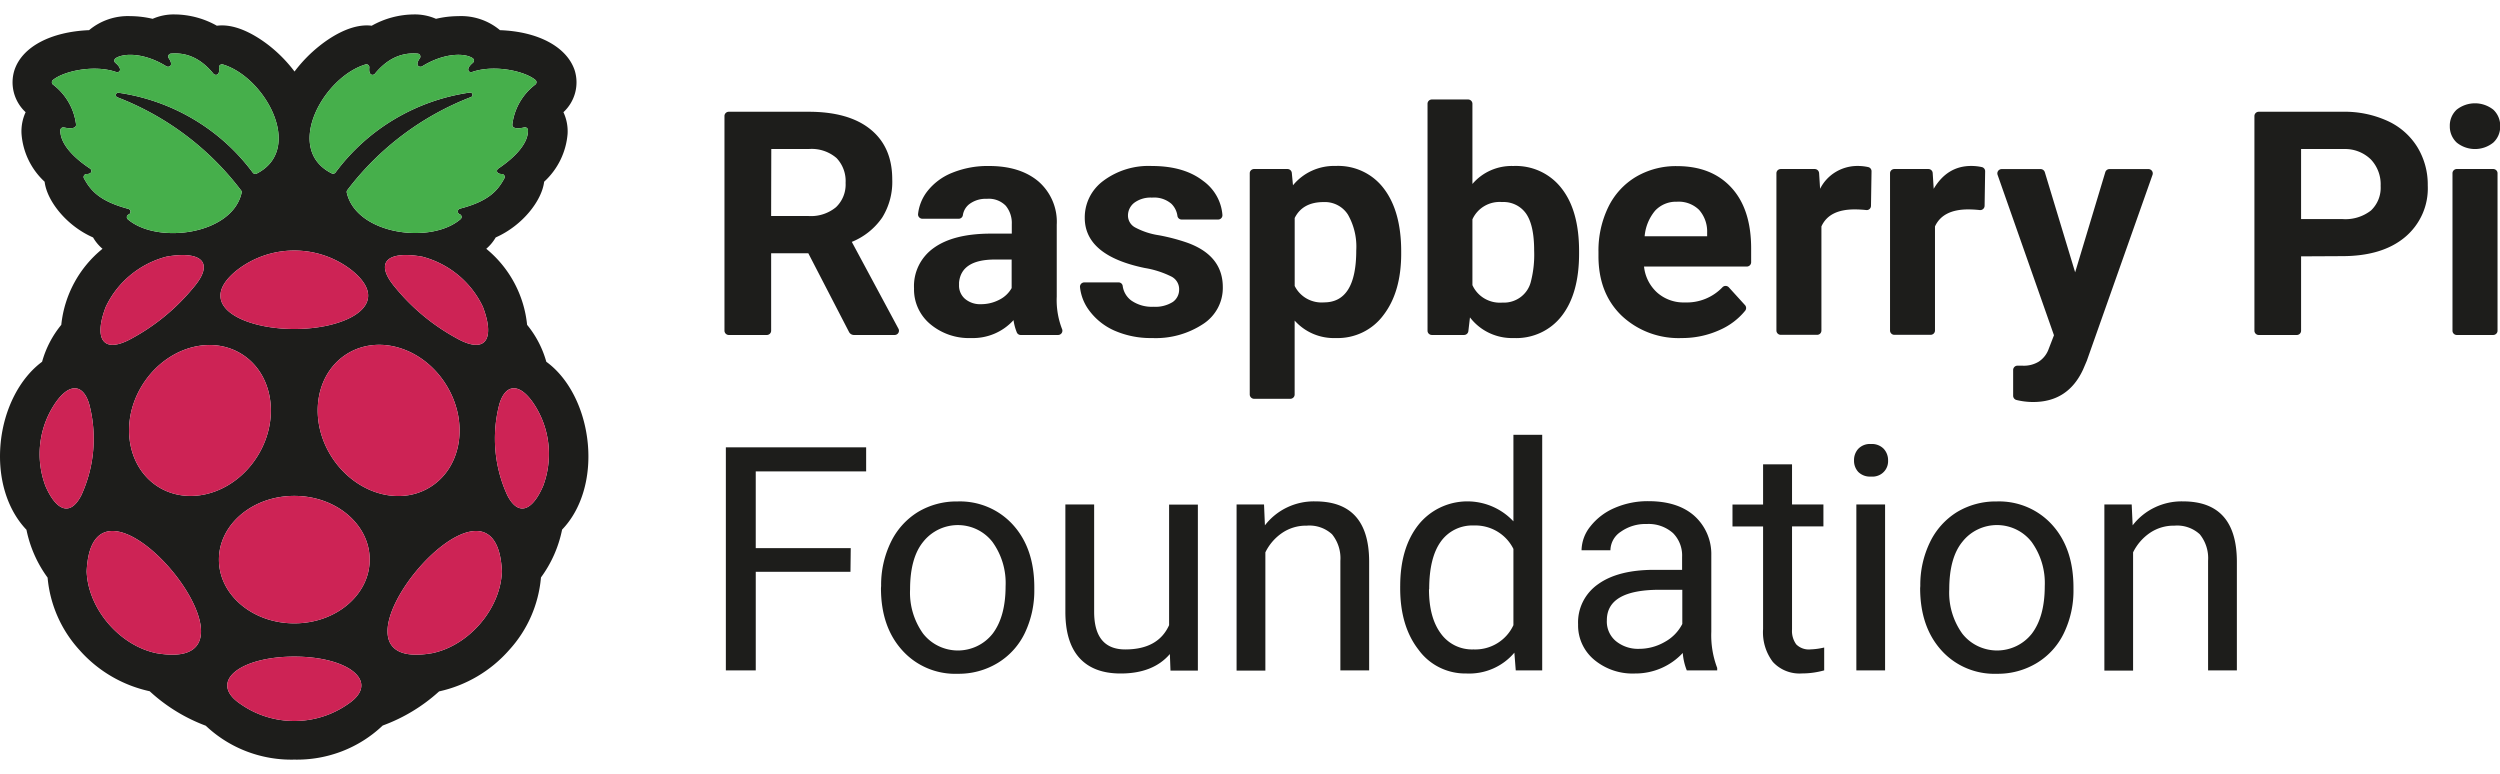 <svg fill="none" xmlns="http://www.w3.org/2000/svg" viewBox="0 0 155 48"><g clip-path="url(#a)"><path fill-rule="evenodd" clip-rule="evenodd" d="M33.871 22.43c1.385 1.002 2.36 2.904 2.57 5.045.207 2.126-.386 4.113-1.591 5.36a7.51 7.51 0 0 1-1.31 2.966 7.636 7.636 0 0 1-1.973 4.501 8.102 8.102 0 0 1-4.343 2.565 10.604 10.604 0 0 1-3.497 2.116 7.673 7.673 0 0 1-2.526 1.597 7.755 7.755 0 0 1-2.954.516 7.756 7.756 0 0 1-2.958-.51 7.673 7.673 0 0 1-2.532-1.592 10.563 10.563 0 0 1-3.476-2.137 8.107 8.107 0 0 1-4.353-2.555 7.664 7.664 0 0 1-1.977-4.49 7.557 7.557 0 0 1-1.31-2.966C.437 31.588-.166 29.614.04 27.474c.207-2.14 1.192-4.026 2.57-5.045A6.233 6.233 0 0 1 3.8 20.14a6.98 6.98 0 0 1 2.556-4.715 2.652 2.652 0 0 1-.585-.703c-1.681-.737-2.87-2.297-3.004-3.455a4.487 4.487 0 0 1-1.433-2.973c-.025-.46.062-.919.255-1.338a2.534 2.534 0 0 1-.728-1.213 2.508 2.508 0 0 1 .04-1.41C1.39 2.89 3.16 1.97 5.523 1.87A3.76 3.76 0 0 1 8.086 1c.464.004.927.06 1.378.167.433-.19.904-.283 1.378-.272.914.01 1.81.251 2.604.7.105-.013.21-.02.317-.02 1.17 0 2.345.798 2.952 1.274a8.773 8.773 0 0 1 1.546 1.586 8.755 8.755 0 0 1 1.543-1.586c.596-.476 1.767-1.274 2.942-1.274.1 0 .2.007.3.02a5.427 5.427 0 0 1 2.607-.7c.474-.01.945.082 1.378.272a6.13 6.13 0 0 1 1.378-.166 3.75 3.75 0 0 1 2.59.87c2.363.084 4.123 1.029 4.622 2.462a2.5 2.5 0 0 1 .04 1.41 2.527 2.527 0 0 1-.729 1.213c.196.419.284.878.259 1.338a4.522 4.522 0 0 1-1.454 2.973c-.138 1.158-1.323 2.71-3.004 3.455a2.727 2.727 0 0 1-.585.703 6.993 6.993 0 0 1 2.532 4.715 6.26 6.26 0 0 1 1.191 2.29ZM22.753 3.993a.185.185 0 0 0-.09.004c-2.631.792-5.084 5.252-2.101 6.75a.188.188 0 0 0 .238-.05 12.505 12.505 0 0 1 3.662-3.31 12.682 12.682 0 0 1 4.677-1.65.146.146 0 0 1 .154.11.144.144 0 0 1-.082.168 17.58 17.58 0 0 0-7.678 5.775.188.188 0 0 0-.034.15c.589 2.605 5.218 3.223 7.047 1.654a.18.18 0 0 0 .07-.176.179.179 0 0 0-.128-.14.185.185 0 0 1-.105-.178.182.182 0 0 1 .129-.162c1.822-.469 2.36-1.151 2.755-1.875a.182.182 0 0 0-.066-.25.19.19 0 0 0-.092-.025c-.338 0-.358-.241-.21-.34 1.109-.744 1.856-1.6 1.836-2.378a.183.183 0 0 0-.15-.171.188.188 0 0 0-.081.001c-.23.058-.775.143-.737-.197.06-.484.218-.951.463-1.375.245-.423.574-.794.966-1.091a.183.183 0 0 0 .048-.216.183.183 0 0 0-.048-.063c-.661-.55-2.545-.971-3.923-.496-.18.065-.458-.146.041-.563a.184.184 0 0 0 .07-.143.182.182 0 0 0-.07-.143c-.496-.34-1.784-.34-3.134.496-.131.088-.5-.003-.155-.49a.182.182 0 0 0-.036-.26.187.187 0 0 0-.092-.035c-.833-.07-1.773.174-2.655 1.25-.066.1-.403.167-.345-.383a.177.177 0 0 0-.064-.16.183.183 0 0 0-.08-.038ZM5.21 11.066a.182.182 0 0 1 .066-.25.188.188 0 0 1 .093-.025c.344 0 .361-.24.213-.34-1.112-.733-1.86-1.59-1.84-2.377a.182.182 0 0 1 .076-.14.187.187 0 0 1 .159-.03c.227.057.775.125.737-.197a3.645 3.645 0 0 0-.465-1.375A3.695 3.695 0 0 0 3.28 5.24a.184.184 0 0 1-.048-.216.184.184 0 0 1 .048-.062c.658-.55 2.553-.972 3.923-.496.176.064.455-.146-.044-.564a.184.184 0 0 1-.07-.143.181.181 0 0 1 .07-.142c.513-.344 1.808-.344 3.151.492.135.088.49 0 .159-.49a.183.183 0 0 1 .127-.295c.834-.07 1.76.174 2.639 1.25.079.1.416.167.344-.383a.182.182 0 0 1 .067-.16.187.187 0 0 1 .17-.034c2.632.792 5.067 5.252 2.102 6.764a.191.191 0 0 1-.241-.051 12.5 12.5 0 0 0-3.663-3.31A12.676 12.676 0 0 0 7.34 5.75a.15.15 0 0 0-.098.027.146.146 0 0 0-.047.182c.015.03.04.055.072.07a17.541 17.541 0 0 1 7.678 5.775.166.166 0 0 1 .034.15c-.575 2.591-5.204 3.21-7.043 1.653a.18.18 0 0 1-.07-.175.18.18 0 0 1 .128-.14.188.188 0 0 0 .098-.18.186.186 0 0 0-.125-.16c-1.819-.48-2.36-1.162-2.756-1.886Zm23.095 9.903c1.805 1.02 2.397.058 1.636-1.94a5.72 5.72 0 0 0-1.529-1.97 5.82 5.82 0 0 0-2.232-1.145c-2.143-.38-3.024.326-1.664 1.923a12.858 12.858 0 0 0 3.79 3.132Zm-6.462-4.185c2.58 2.116-.378 3.614-3.596 3.614-3.217 0-6.179-1.498-3.596-3.614a5.786 5.786 0 0 1 3.596-1.25c1.308 0 2.577.44 3.596 1.25Zm-13.757.274a5.712 5.712 0 0 0-1.53 1.971c-.764 1.998-.171 2.96 1.64 1.94a12.902 12.902 0 0 0 3.79-3.132c1.36-1.583.475-2.303-1.668-1.923a5.81 5.81 0 0 0-2.232 1.144Zm-5.27 13.07a5.625 5.625 0 0 1 .43-4.851c.955-1.604 1.916-1.54 2.295-.184a8.385 8.385 0 0 1-.496 5.609c-.706 1.382-1.588.914-2.229-.574Zm6.879 10.368c-2.287-.476-4.233-2.752-4.323-5.059.358-8.217 12.369 6.458 4.323 5.059Zm.244-10.236c-2.004-1.148-2.545-3.957-1.188-6.264 1.357-2.307 4.089-3.265 6.104-2.12 2.015 1.145 2.545 3.958 1.188 6.275s-4.089 3.254-6.104 2.11Zm8.307 14.441a5.8 5.8 0 0 0 3.36-1.07c1.997-1.358.003-2.921-3.359-2.921-3.361 0-5.356 1.563-3.361 2.921a5.8 5.8 0 0 0 3.36 1.07Zm.001-6.053c2.582 0 4.674-1.77 4.674-3.951 0-2.182-2.092-3.951-4.674-3.951-2.581 0-4.674 1.769-4.674 3.95 0 2.183 2.093 3.952 4.674 3.952Zm3.393-16.782c-2.015 1.148-2.549 3.958-1.192 6.274 1.357 2.31 4.089 3.279 6.104 2.13 2.015-1.148 2.549-3.947 1.192-6.274s-4.089-3.278-6.104-2.13Zm5.156 18.63c-8.046 1.4 3.965-13.276 4.323-5.059-.086 2.307-2.032 4.583-4.323 5.059Zm4.654-9.794c.706 1.382 1.588.914 2.225-.574a5.634 5.634 0 0 0-.427-4.851c-.954-1.604-1.915-1.543-2.297-.184a8.419 8.419 0 0 0 .499 5.609Z" fill="#1D1D1B"/><path d="M50.115 15.704h-2.304v4.8a.26.26 0 0 1-.08.188.27.27 0 0 1-.192.077h-2.35a.271.271 0 0 1-.25-.163.26.26 0 0 1-.022-.102V7.194a.26.26 0 0 1 .08-.189.269.269 0 0 1 .193-.076h4.942c1.66 0 2.94.363 3.837 1.09.898.727 1.348 1.758 1.35 3.092a4.185 4.185 0 0 1-.623 2.378 4.201 4.201 0 0 1-1.884 1.508l2.9 5.398a.262.262 0 0 1-.116.341.272.272 0 0 1-.128.033h-2.532a.348.348 0 0 1-.29-.174l-2.53-4.891Zm-2.304-2.31h2.332a2.433 2.433 0 0 0 1.688-.547 1.94 1.94 0 0 0 .596-1.508 2.065 2.065 0 0 0-.562-1.54 2.361 2.361 0 0 0-1.722-.56H47.82l-.01 4.154ZM63.045 20.616a3.153 3.153 0 0 1-.206-.768c-.33.364-.736.652-1.19.844a3.416 3.416 0 0 1-1.442.267 3.731 3.731 0 0 1-2.542-.873 2.817 2.817 0 0 1-.75-.992 2.78 2.78 0 0 1-.245-1.213c-.025-.486.074-.97.288-1.41a2.92 2.92 0 0 1 .938-1.1c.82-.591 2.005-.887 3.555-.887h1.28v-.588a1.682 1.682 0 0 0-.375-1.141 1.464 1.464 0 0 0-1.17-.428c-.397-.02-.788.1-1.103.34a1.07 1.07 0 0 0-.386.68.261.261 0 0 1-.092.156.267.267 0 0 1-.173.06H57.19a.275.275 0 0 1-.26-.19.266.266 0 0 1-.009-.112c.055-.492.242-.961.54-1.359a3.69 3.69 0 0 1 1.582-1.192 5.83 5.83 0 0 1 2.28-.418c1.284 0 2.304.32 3.062.958.382.334.682.75.878 1.214.196.465.284.967.255 1.47v4.46c-.03.68.08 1.358.324 1.994a.263.263 0 0 1-.111.347.271.271 0 0 1-.13.034H63.29a.264.264 0 0 1-.245-.153Zm-2.232-1.756c.396.002.786-.09 1.137-.272.326-.16.595-.413.772-.727v-1.77h-1.034c-1.394 0-2.136.476-2.228 1.427v.163a1.085 1.085 0 0 0 .368.846c.277.231.633.35.996.333h-.01ZM73.107 17.929a.878.878 0 0 0-.506-.795 5.815 5.815 0 0 0-1.633-.52c-2.478-.514-3.715-1.554-3.713-3.118-.003-.444.1-.882.3-1.28.2-.396.493-.741.854-1.007a4.688 4.688 0 0 1 3.01-.917c1.325 0 2.384.308 3.176.924.343.246.628.563.834.928.207.366.33.771.361 1.188a.263.263 0 0 1-.165.259.271.271 0 0 1-.107.02h-2.252a.268.268 0 0 1-.175-.062.26.26 0 0 1-.09-.159 1.294 1.294 0 0 0-.373-.754 1.643 1.643 0 0 0-1.205-.384 1.697 1.697 0 0 0-1.089.313 1.001 1.001 0 0 0-.4.798.837.837 0 0 0 .442.737c.46.246.96.41 1.477.486.597.11 1.184.264 1.757.462 1.472.53 2.207 1.452 2.204 2.765.007.45-.101.895-.315 1.293a2.69 2.69 0 0 1-.907.983 5.332 5.332 0 0 1-3.162.87A5.61 5.61 0 0 1 69.1 20.5a3.903 3.903 0 0 1-1.577-1.26 2.905 2.905 0 0 1-.562-1.43.267.267 0 0 1 .157-.278.275.275 0 0 1 .112-.024h2.115a.26.26 0 0 1 .17.057c.048.038.08.093.091.153a1.345 1.345 0 0 0 .528.91 2.22 2.22 0 0 0 1.377.391c.426.029.85-.077 1.21-.302a.93.93 0 0 0 .385-.788ZM86.874 15.72c0 1.586-.365 2.856-1.095 3.809a3.497 3.497 0 0 1-1.297 1.078 3.55 3.55 0 0 1-1.658.352c-.481.018-.96-.07-1.402-.257a3.236 3.236 0 0 1-1.154-.827v4.583a.265.265 0 0 1-.168.248.275.275 0 0 1-.104.02h-2.242a.274.274 0 0 1-.19-.08.267.267 0 0 1-.08-.188v-13.71a.261.261 0 0 1 .166-.248.273.273 0 0 1 .104-.021h2.066c.068 0 .133.024.184.069.05.044.081.106.088.172l.073.768a3.27 3.27 0 0 1 1.178-.905 3.315 3.315 0 0 1 1.464-.294 3.566 3.566 0 0 1 1.677.335c.523.246.976.615 1.32 1.075.711.937 1.068 2.23 1.07 3.876v.146Zm-2.786-.196a4.007 4.007 0 0 0-.517-2.219 1.68 1.68 0 0 0-.643-.587 1.707 1.707 0 0 0-.855-.19c-.875 0-1.475.329-1.802.988v4.213c.165.33.426.605.751.787.326.182.7.263 1.072.232 1.33-.003 1.994-1.077 1.994-3.224ZM97.903 15.72c0 1.65-.356 2.935-1.068 3.856-.346.453-.8.816-1.321 1.056a3.583 3.583 0 0 1-1.668.327 3.3 3.3 0 0 1-1.512-.315 3.252 3.252 0 0 1-1.196-.966l-.1.856a.27.27 0 0 1-.269.234h-1.994a.272.272 0 0 1-.248-.163.262.262 0 0 1-.02-.101V6.433c0-.07.028-.138.078-.187a.27.27 0 0 1 .19-.078h2.246a.27.27 0 0 1 .19.078c.05.05.079.117.079.187v4.973c.31-.363.698-.652 1.137-.845.44-.193.917-.285 1.398-.269a3.607 3.607 0 0 1 1.67.33c.52.242.975.604 1.323 1.056.724.922 1.085 2.22 1.085 3.893v.15Zm-2.786-.196c0-1.04-.167-1.8-.5-2.28a1.689 1.689 0 0 0-.652-.551 1.715 1.715 0 0 0-.843-.166 1.86 1.86 0 0 0-1.09.249c-.328.192-.587.48-.742.825v4.076c.157.348.42.64.752.833.332.194.716.282 1.101.251.405.023.805-.097 1.13-.337.324-.24.552-.585.644-.974.16-.63.227-1.278.2-1.926ZM104.282 20.959a5.175 5.175 0 0 1-2.008-.316 5.12 5.12 0 0 1-1.725-1.064c-.963-.926-1.444-2.159-1.444-3.699v-.265a6.174 6.174 0 0 1 .607-2.772 4.44 4.44 0 0 1 1.722-1.882 4.873 4.873 0 0 1 2.538-.662c1.431 0 2.555.443 3.372 1.331.818.888 1.227 2.146 1.227 3.774v.857c0 .07-.029.137-.079.187a.27.27 0 0 1-.19.078h-6.372c.062.619.352 1.194.816 1.616a2.47 2.47 0 0 0 1.722.609 3.057 3.057 0 0 0 2.322-.938.268.268 0 0 1 .306-.063.268.268 0 0 1 .09.063l1.013 1.114a.27.27 0 0 1 0 .34 4.213 4.213 0 0 1-1.564 1.186 5.622 5.622 0 0 1-2.353.506Zm-.317-8.452a1.768 1.768 0 0 0-1.346.553 2.844 2.844 0 0 0-.651 1.587h3.875v-.22a2.023 2.023 0 0 0-.503-1.418 1.806 1.806 0 0 0-1.375-.502ZM116.001 12.766a.275.275 0 0 1-.024.105.262.262 0 0 1-.269.152 6.967 6.967 0 0 0-.713-.04c-1.054 0-1.743.34-2.067 1.056v6.455a.264.264 0 0 1-.268.265h-2.253a.27.27 0 0 1-.19-.078.265.265 0 0 1-.079-.187v-9.746a.26.26 0 0 1 .165-.248.274.274 0 0 1 .104-.02h2.108a.273.273 0 0 1 .269.25l.062.976c.214-.428.545-.787.956-1.037.411-.25.885-.382 1.369-.38.222 0 .444.023.661.071a.262.262 0 0 1 .203.262l-.034 2.144ZM123.045 12.766a.27.27 0 0 1-.297.258 6.935 6.935 0 0 0-.713-.041c-1.054 0-1.743.352-2.066 1.056v6.455a.267.267 0 0 1-.081.188.274.274 0 0 1-.191.077h-2.246a.27.27 0 0 1-.19-.078.26.26 0 0 1-.079-.187v-9.746a.26.26 0 0 1 .165-.248.274.274 0 0 1 .104-.02h2.108a.27.27 0 0 1 .185.072c.05.047.08.11.083.179l.062.975c.562-.945 1.333-1.417 2.325-1.417.223 0 .445.023.662.071a.262.262 0 0 1 .203.262l-.034 2.144ZM128.659 16.883l1.87-6.21a.269.269 0 0 1 .099-.138.278.278 0 0 1 .163-.053h2.411a.274.274 0 0 1 .22.114.265.265 0 0 1 .035.243l-4.075 11.53-.231.54c-.622 1.345-1.656 2.017-3.1 2.015-.348 0-.695-.043-1.033-.126a.272.272 0 0 1-.203-.261V22.94a.27.27 0 0 1 .021-.105.286.286 0 0 1 .062-.089.273.273 0 0 1 .199-.075h.276c.362.024.723-.064 1.033-.251.286-.19.501-.467.613-.788l.327-.846-3.496-9.947a.268.268 0 0 1 .131-.326.274.274 0 0 1 .124-.03h2.411a.275.275 0 0 1 .262.19l1.881 6.21ZM142.667 15.894v4.61a.257.257 0 0 1-.08.189.265.265 0 0 1-.192.076h-2.352a.268.268 0 0 1-.269-.265V7.194a.269.269 0 0 1 .269-.265h5.208a6.395 6.395 0 0 1 2.779.57 4.228 4.228 0 0 1 1.846 1.621c.435.719.658 1.542.645 2.378a3.926 3.926 0 0 1-.329 1.766 3.964 3.964 0 0 1-1.084 1.441c-.941.786-2.243 1.178-3.906 1.176l-2.535.013Zm0-2.31h2.584a2.575 2.575 0 0 0 1.749-.533 1.942 1.942 0 0 0 .6-1.522 2.247 2.247 0 0 0-.607-1.644 2.29 2.29 0 0 0-1.677-.645h-2.649v4.344ZM151.888 7.823a1.346 1.346 0 0 1 .421-1.02 1.83 1.83 0 0 1 2.28 0 1.356 1.356 0 0 1 .423 1.02 1.337 1.337 0 0 1-.43 1.019 1.807 1.807 0 0 1-2.263 0 1.358 1.358 0 0 1-.431-1.02Zm2.69 12.946h-2.256a.267.267 0 0 1-.19-.078.271.271 0 0 1-.058-.085.271.271 0 0 1-.02-.102v-9.757a.257.257 0 0 1 .077-.19.27.27 0 0 1 .191-.078h2.256a.274.274 0 0 1 .192.079.257.257 0 0 1 .077.19v9.756c0 .035-.007.07-.02.101a.274.274 0 0 1-.249.164ZM52.73 35.452h-5.873v6.114h-1.854V27.733h8.698v1.495h-6.845v4.756h5.89l-.017 1.468ZM54.63 36.328c-.013-.94.194-1.87.604-2.718a4.472 4.472 0 0 1 1.677-1.865 4.644 4.644 0 0 1 2.456-.655 4.456 4.456 0 0 1 1.887.349 4.4 4.4 0 0 1 1.558 1.108c.877.97 1.315 2.259 1.315 3.87v.121a6.104 6.104 0 0 1-.582 2.698 4.386 4.386 0 0 1-1.67 1.858 4.654 4.654 0 0 1-2.49.68 4.432 4.432 0 0 1-1.889-.346 4.378 4.378 0 0 1-1.556-1.108c-.88-.972-1.32-2.256-1.32-3.853l.01-.14Zm1.795.207c-.05.98.235 1.947.806 2.748.255.326.582.59.956.771a2.757 2.757 0 0 0 2.405 0c.374-.181.7-.445.955-.77.53-.7.8-1.682.8-2.942a4.35 4.35 0 0 0-.817-2.745 2.703 2.703 0 0 0-.95-.768 2.742 2.742 0 0 0-3.345.768c-.54.662-.81 1.654-.81 2.938ZM72.532 40.55c-.69.805-1.708 1.207-3.055 1.207-1.112 0-1.96-.319-2.543-.955-.582-.639-.874-1.58-.881-2.83v-6.696h1.784v6.649c0 1.56.643 2.34 1.929 2.34 1.361 0 2.267-.502 2.718-1.505v-7.473h1.784v10.29H72.57l-.038-1.026ZM78.37 31.276l.055 1.295a3.8 3.8 0 0 1 1.381-1.114 3.854 3.854 0 0 1 1.743-.371c2.207 0 3.32 1.227 3.338 3.683v6.794h-1.784v-6.794a2.356 2.356 0 0 0-.517-1.645 2.071 2.071 0 0 0-1.574-.533 2.624 2.624 0 0 0-1.526.455c-.444.305-.8.718-1.033 1.2v7.33h-1.785v-10.3h1.702ZM86.813 36.337c0-1.585.38-2.855 1.14-3.811a3.858 3.858 0 0 1 1.286-1.033 3.911 3.911 0 0 1 4.593.83v-5.365h1.785v14.608h-1.64l-.086-1.101a3.635 3.635 0 0 1-1.336.992 3.685 3.685 0 0 1-1.644.299 3.597 3.597 0 0 1-1.66-.373 3.542 3.542 0 0 1-1.295-1.091c-.762-.974-1.144-2.248-1.144-3.822v-.133Zm1.784.197c0 1.17.244 2.08.733 2.742.228.318.532.575.886.748.354.172.745.255 1.14.24.518.021 1.03-.11 1.47-.379a2.58 2.58 0 0 0 1.006-1.125v-4.726a2.603 2.603 0 0 0-1.009-1.086 2.653 2.653 0 0 0-1.447-.368 2.412 2.412 0 0 0-1.152.242 2.375 2.375 0 0 0-.894.757c-.48.666-.72 1.651-.72 2.956h-.013ZM104.582 41.566a3.678 3.678 0 0 1-.251-1.083c-.377.406-.836.729-1.347.948-.512.22-1.064.33-1.622.326a3.713 3.713 0 0 1-2.532-.86 2.792 2.792 0 0 1-.744-.982 2.756 2.756 0 0 1-.244-1.202 2.868 2.868 0 0 1 .297-1.403c.217-.435.541-.81.943-1.09.826-.594 1.988-.89 3.485-.89h1.723v-.802a1.965 1.965 0 0 0-.558-1.471 2.273 2.273 0 0 0-1.637-.568 2.634 2.634 0 0 0-1.601.476 1.398 1.398 0 0 0-.648 1.152h-1.79a2.415 2.415 0 0 1 .554-1.488c.395-.498.912-.89 1.501-1.138a5.139 5.139 0 0 1 2.091-.418c1.202 0 2.143.299 2.825.89a3.186 3.186 0 0 1 1.074 2.463v4.735a5.715 5.715 0 0 0 .365 2.252v.153h-1.884Zm-2.958-1.338c.559 0 1.109-.148 1.591-.428a2.632 2.632 0 0 0 1.088-1.114v-2.12h-1.398c-2.188 0-3.281.63-3.28 1.892a1.577 1.577 0 0 0 .559 1.29c.405.328.917.498 1.44.48ZM111.106 28.786v2.49h1.946v1.36h-1.946v6.386c-.025.33.067.66.262.93a1.098 1.098 0 0 0 .885.31c.286-.01.57-.049.847-.116v1.417c-.448.125-.911.19-1.377.19a2.255 2.255 0 0 1-.986-.152 2.218 2.218 0 0 1-.819-.561 3.028 3.028 0 0 1-.607-2.039V32.64h-1.897v-1.36h1.897v-2.493h1.795ZM114.95 28.548a1.03 1.03 0 0 1 .265-.723.998.998 0 0 1 .785-.296 1.02 1.02 0 0 1 .789.296c.181.198.278.457.272.723a.951.951 0 0 1-.651.951.98.98 0 0 1-.41.048 1.024 1.024 0 0 1-.785-.285 1.013 1.013 0 0 1-.265-.714Zm1.925 13.018h-1.781v-10.29h1.781v10.29ZM119.059 36.328a6.05 6.05 0 0 1 .603-2.718 4.473 4.473 0 0 1 1.677-1.865 4.645 4.645 0 0 1 2.456-.655 4.46 4.46 0 0 1 1.888.349c.595.252 1.127.63 1.557 1.108.875.97 1.313 2.259 1.315 3.87v.121a6.038 6.038 0 0 1-.585 2.698 4.377 4.377 0 0 1-1.667 1.858 4.66 4.66 0 0 1-2.494.68 4.44 4.44 0 0 1-1.887-.347 4.376 4.376 0 0 1-1.557-1.108c-.875-.971-1.314-2.255-1.316-3.852l.01-.14Zm1.795.207c-.05.98.234 1.947.806 2.748.254.326.581.59.955.771a2.759 2.759 0 0 0 2.405 0c.374-.181.701-.445.956-.77.53-.7.799-1.682.799-2.942a4.35 4.35 0 0 0-.817-2.745 2.701 2.701 0 0 0-.95-.768 2.745 2.745 0 0 0-2.394 0c-.372.18-.698.443-.951.768-.541.662-.809 1.654-.809 2.938ZM132.165 31.276l.059 1.295a3.796 3.796 0 0 1 1.381-1.114 3.852 3.852 0 0 1 1.743-.371c2.204 0 3.317 1.227 3.338 3.683v6.794h-1.785v-6.794a2.352 2.352 0 0 0-.516-1.645 2.075 2.075 0 0 0-1.574-.533 2.621 2.621 0 0 0-1.526.455 3.126 3.126 0 0 0-1.034 1.2v7.33h-1.78v-10.3h1.694Z" fill="#1D1D1B"/><path d="M22.663 3.997a.185.185 0 0 1 .17.034.18.18 0 0 1 .065.16c-.059.55.279.482.344.383.882-1.077 1.822-1.321 2.656-1.25a.188.188 0 0 1 .152.11.182.182 0 0 1-.025.185c-.344.486.024.578.155.49 1.35-.836 2.639-.836 3.135-.496a.185.185 0 0 1 .069.142.18.18 0 0 1-.07.143c-.499.418-.22.629-.04.564 1.377-.476 3.261-.054 3.922.496a.184.184 0 0 1 .065.14.181.181 0 0 1-.065.139 3.69 3.69 0 0 0-.966 1.09 3.64 3.64 0 0 0-.463 1.376c-.038.34.506.255.737.197a.189.189 0 0 1 .21.092c.012.024.02.05.02.078.022.778-.726 1.634-1.835 2.378-.148.098-.127.34.21.34a.188.188 0 0 1 .16.092.18.18 0 0 1-.001.183c-.396.723-.934 1.406-2.756 1.875a.186.186 0 0 0-.128.162.182.182 0 0 0 .104.178.183.183 0 0 1 .128.14.177.177 0 0 1-.07.176c-1.828 1.569-6.458.95-7.047-1.655a.188.188 0 0 1 .035-.15 17.579 17.579 0 0 1 7.677-5.775.147.147 0 0 0 .082-.169.15.15 0 0 0-.154-.11c-1.655.239-3.244.8-4.676 1.652a12.507 12.507 0 0 0-3.663 3.309.187.187 0 0 1-.238.05c-2.983-1.497-.53-5.958 2.101-6.75ZM5.21 11.066a.182.182 0 0 1 .067-.25.188.188 0 0 1 .092-.025c.344 0 .361-.241.213-.34-1.112-.734-1.86-1.59-1.84-2.378a.181.181 0 0 1 .076-.14.187.187 0 0 1 .159-.03c.227.058.775.126.737-.197a3.645 3.645 0 0 0-.465-1.375 3.695 3.695 0 0 0-.968-1.091.184.184 0 0 1-.048-.216.184.184 0 0 1 .048-.063c.658-.55 2.553-.971 3.923-.496.176.065.455-.146-.044-.564a.184.184 0 0 1-.07-.142.181.181 0 0 1 .07-.143c.513-.343 1.808-.343 3.151.493.135.088.49 0 .159-.49a.182.182 0 0 1 .036-.26.187.187 0 0 1 .091-.035c.834-.071 1.76.173 2.639 1.25.079.099.416.167.344-.384a.182.182 0 0 1 .067-.159.187.187 0 0 1 .17-.034c2.632.791 5.068 5.252 2.102 6.763a.192.192 0 0 1-.241-.05 12.499 12.499 0 0 0-3.663-3.31A12.675 12.675 0 0 0 7.34 5.75a.15.15 0 0 0-.097.027.146.146 0 0 0-.048.181c.015.031.04.056.072.07a17.541 17.541 0 0 1 7.678 5.775.165.165 0 0 1 .035.15c-.576 2.592-5.205 3.21-7.044 1.654a.18.18 0 0 1-.07-.176.18.18 0 0 1 .128-.14.188.188 0 0 0 .098-.178.186.186 0 0 0-.125-.162c-1.819-.479-2.36-1.161-2.756-1.885Z" fill="#46AF4B"/><path d="M29.941 19.03c.762 1.997.17 2.958-1.636 1.94a12.86 12.86 0 0 1-3.789-3.133c-1.36-1.596-.478-2.303 1.664-1.923.82.216 1.582.607 2.232 1.145a5.72 5.72 0 0 1 1.53 1.97ZM21.843 16.784c2.58 2.117-.378 3.615-3.596 3.615-3.217 0-6.179-1.498-3.596-3.615a5.785 5.785 0 0 1 3.596-1.25c1.309 0 2.577.441 3.596 1.25ZM6.557 19.03a5.713 5.713 0 0 1 1.528-1.971 5.81 5.81 0 0 1 2.233-1.145c2.143-.38 3.028.34 1.667 1.923a12.902 12.902 0 0 1-3.789 3.132c-1.811 1.02-2.404.058-1.64-1.94ZM2.816 30.128a5.625 5.625 0 0 1 .43-4.851c.955-1.604 1.916-1.539 2.295-.184a8.386 8.386 0 0 1-.496 5.61c-.706 1.382-1.588.913-2.229-.575ZM9.695 40.496c-2.287-.476-4.233-2.752-4.323-5.059.358-8.217 12.37 6.458 4.323 5.059ZM9.94 30.26c-2.005-1.148-2.546-3.957-1.19-6.264 1.358-2.306 4.09-3.264 6.104-2.12 2.015 1.145 2.546 3.958 1.189 6.275-1.357 2.317-4.089 3.254-6.104 2.11ZM21.606 43.632a5.8 5.8 0 0 1-3.36 1.07 5.8 5.8 0 0 1-3.36-1.07c-1.995-1.36 0-2.922 3.361-2.922 3.362 0 5.357 1.563 3.359 2.922ZM18.247 38.648c2.582 0 4.675-1.769 4.675-3.951 0-2.182-2.093-3.95-4.675-3.95-2.581 0-4.674 1.768-4.674 3.95 0 2.182 2.093 3.95 4.674 3.95ZM20.448 28.14c-1.357-2.317-.823-5.126 1.192-6.274 2.015-1.148 4.747-.197 6.104 2.13 1.357 2.327.823 5.126-1.192 6.274-2.015 1.149-4.747.18-6.104-2.13ZM26.796 40.496c-8.046 1.4 3.965-13.276 4.323-5.059-.086 2.307-2.032 4.583-4.323 5.059ZM33.675 30.128c-.637 1.488-1.519 1.957-2.225.575a8.419 8.419 0 0 1-.5-5.61c.383-1.358 1.344-1.42 2.298.184a5.634 5.634 0 0 1 .427 4.851Z" fill="#CD2355"/></g><defs><clipPath id="a"><path fill="#fff" transform="translate(0 .895)" d="M0 0h155v46.211H0z"/></clipPath></defs></svg>
